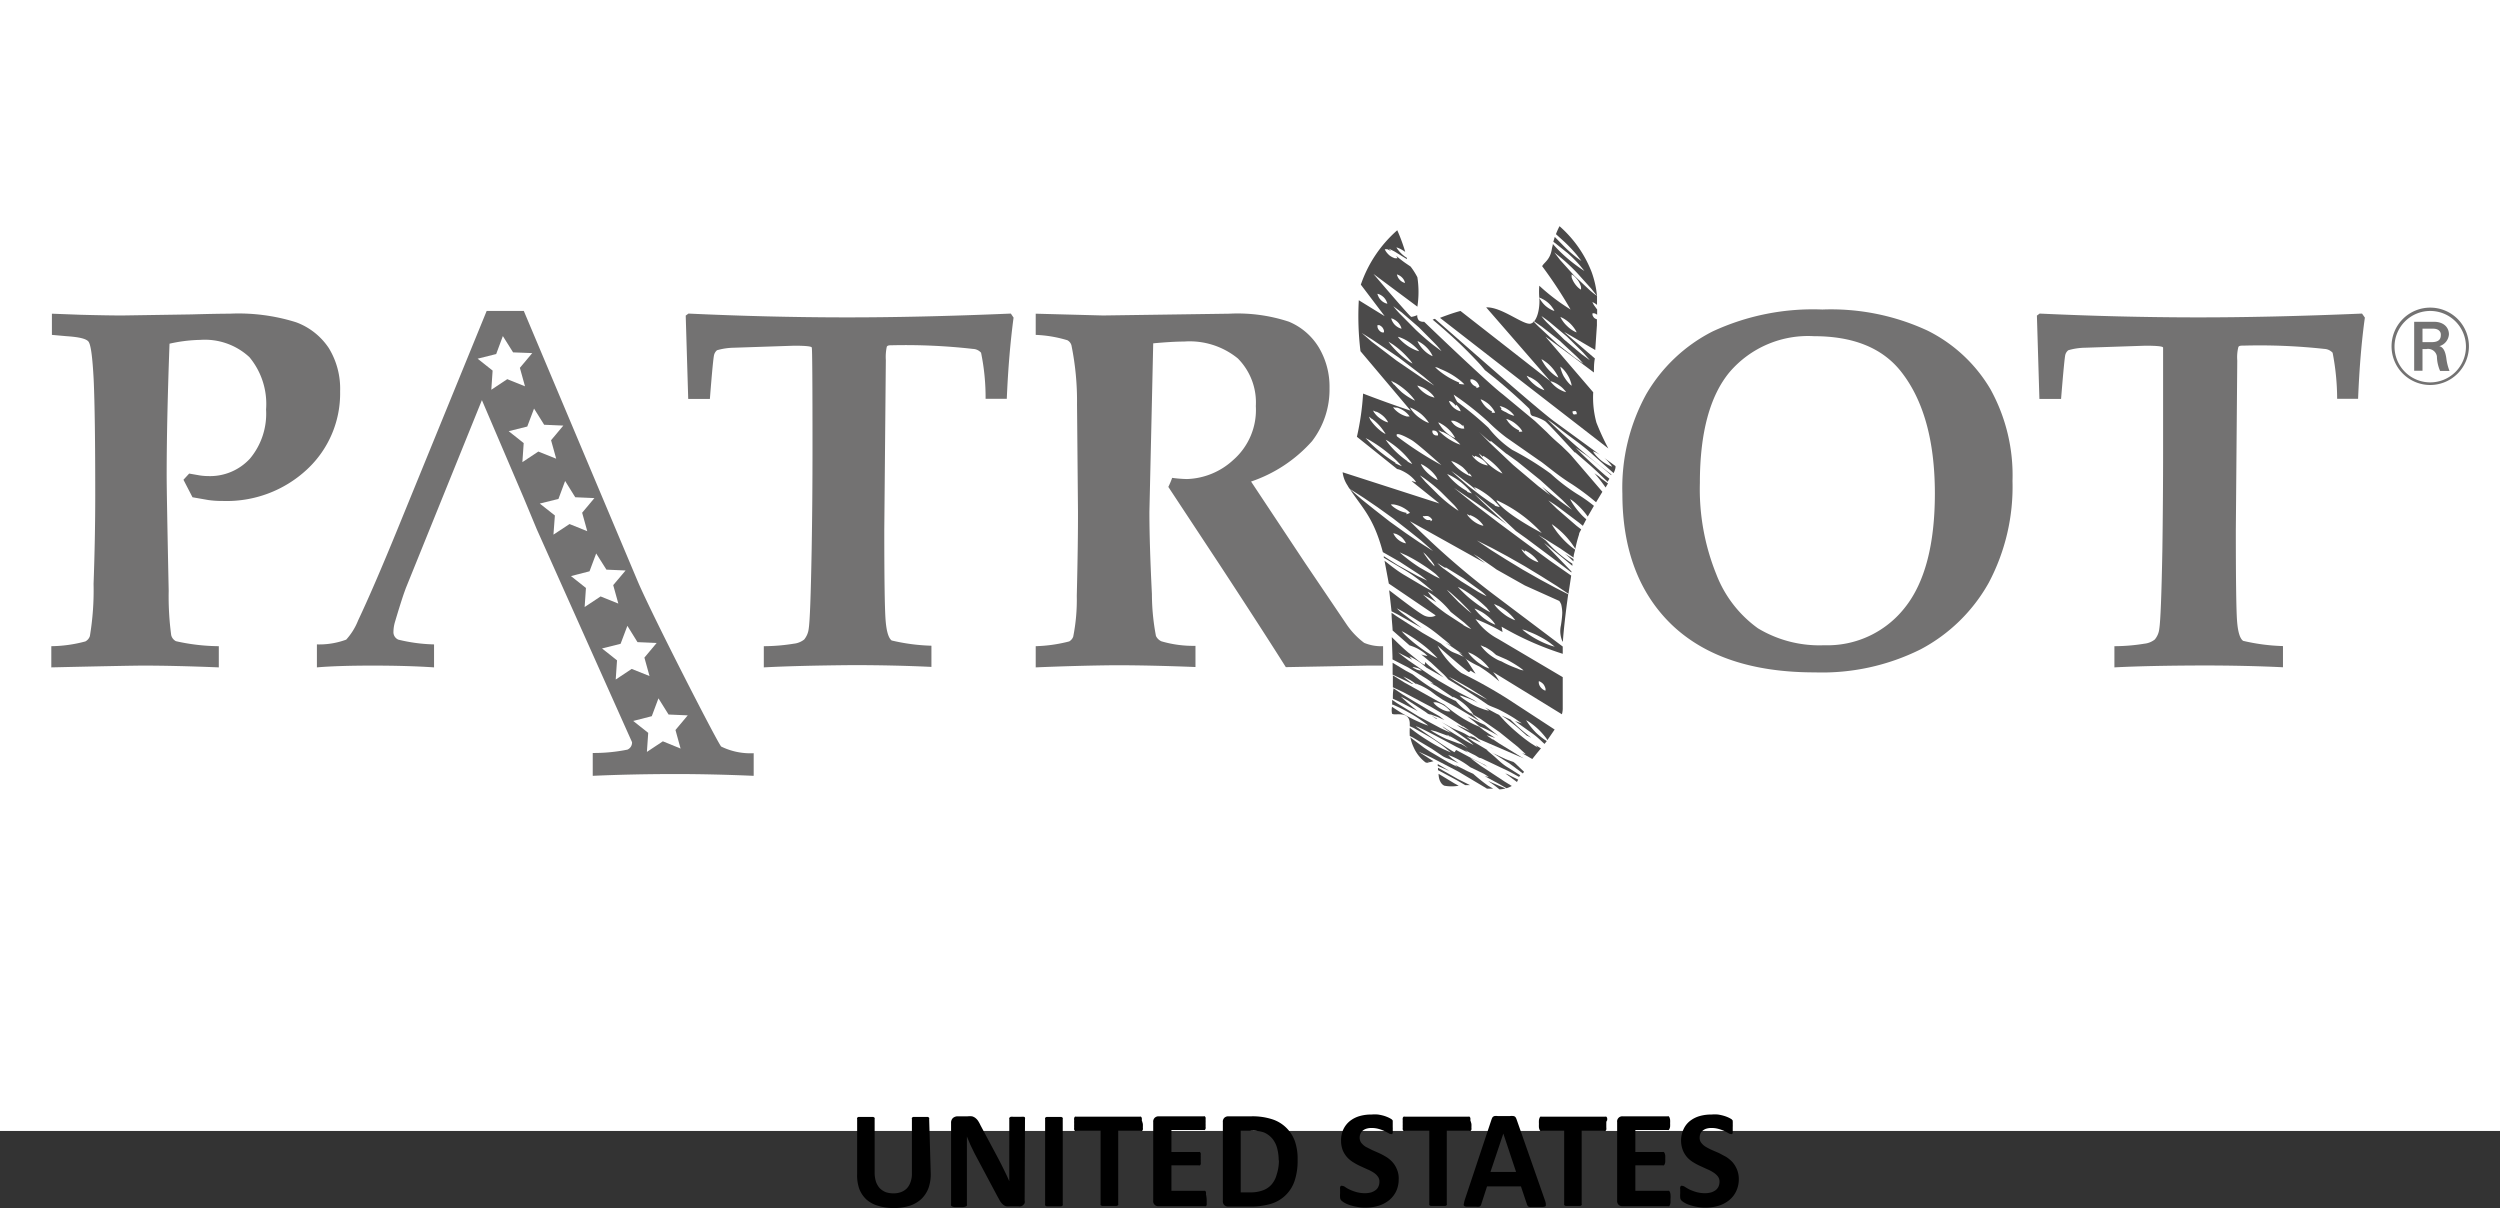 <svg xmlns="http://www.w3.org/2000/svg" viewBox="0 0 210 101.49" xmlns:v="https://vecta.io/nano"><rect x="0" y="0" width="210" height="101.49" fill="#333333" stroke="none"/><path d="M0 0h210v95H0z" fill="#fff"/><path d="M78.18 98.53a3.49 3.49 0 0 1-.18 1.25 2.49 2.49 0 0 1-.6.93 2.7 2.7 0 0 1-1 .58 4.65 4.65 0 0 1-2.63 0 2.5 2.5 0 0 1-1-.54 2.41 2.41 0 0 1-.6-.91 3.48 3.48 0 0 1-.17-1.25V94a.13.13 0 0 1 0-.1.23.23 0 0 1 .12-.08h.24.74.24a.32.32 0 0 1 .13.08.17.17 0 0 1 0 .1v4.48a2.57 2.57 0 0 0 .11.78 1.63 1.63 0 0 0 .32.55 1.56 1.56 0 0 0 .5.33 1.93 1.93 0 0 0 .65.1 1.67 1.67 0 0 0 .65-.11 1.34 1.34 0 0 0 .49-.32 1.53 1.53 0 0 0 .3-.53 2 2 0 0 0 .11-.71V94a.13.13 0 0 1 0-.1.23.23 0 0 1 .12-.08h.24.74.23a.23.23 0 0 1 .12.08.18.18 0 0 1 0 .1zm7.89 2.29a.61.61 0 0 1 0 .24.55.55 0 0 1-.13.17.39.39 0 0 1-.19.1.54.54 0 0 1-.22 0h-.65a1.79 1.79 0 0 1-.36 0 .72.72 0 0 1-.27-.15 1.28 1.28 0 0 1-.25-.3l-.26-.47-1.89-3.55-.33-.68-.3-.71h0v.84.86 4a.17.17 0 0 1 0 .1.24.24 0 0 1-.11.08 1 1 0 0 1-.22.05h-.34-.34a.81.81 0 0 1-.21-.05.24.24 0 0 1-.11-.08.17.17 0 0 1 0-.1v-6.85a.53.53 0 0 1 .16-.41.61.61 0 0 1 .4-.14h.83a1.9 1.9 0 0 1 .37 0 .84.84 0 0 1 .27.13 1.06 1.06 0 0 1 .23.24 2.59 2.59 0 0 1 .21.38l1.48 2.77.26.5.24.49.23.47.21.47h0v-.85V94a.17.17 0 0 1 0-.1s.06-.06.12-.09a.81.81 0 0 1 .21 0h.68a.81.81 0 0 1 .21 0s.09 0 .1.09a.17.17 0 0 1 0 .1zm3.2.32a.2.2 0 0 1 0 .11.32.32 0 0 1-.13.08h-.23-.38-.37-.24a.32.32 0 0 1-.13-.08.2.2 0 0 1 0-.11V94a.17.17 0 0 1 0-.1.32.32 0 0 1 .13-.08h.24.75.23a.32.32 0 0 1 .13.08.17.17 0 0 1 0 .1zM96 94.41a2.53 2.53 0 0 1 0 .29.74.74 0 0 1 0 .19.3.3 0 0 1-.07.11.17.17 0 0 1-.1 0h-1.9v6.11a.2.2 0 0 1 0 .11.32.32 0 0 1-.13.08h-.24-.37-.37-.24a.32.32 0 0 1-.13-.08.2.2 0 0 1 0-.11V95H90.4a.17.17 0 0 1-.1 0 .3.3 0 0 1-.07-.11.74.74 0 0 1 0-.19 2.53 2.53 0 0 1 0-.29 2.63 2.63 0 0 1 0-.3.72.72 0 0 1 0-.2.3.3 0 0 1 .07-.11.17.17 0 0 1 .1 0h5.34a.17.17 0 0 1 .1 0 .3.3 0 0 1 .07.11.72.72 0 0 1 0 .2 2.63 2.63 0 0 1 .09.3zm5.36 6.34a2.53 2.53 0 0 1 0 .29.78.78 0 0 1 0 .18.2.2 0 0 1-.07.1.17.17 0 0 1-.1 0h-3.87a.42.42 0 0 1-.45-.48v-6.58a.45.45 0 0 1 .13-.37.47.47 0 0 1 .32-.12h3.79a.14.14 0 0 1 .09 0 .26.26 0 0 1 .07.1.87.87 0 0 1 0 .19 2.44 2.44 0 0 1 0 .29 2.35 2.35 0 0 1 0 .28.56.56 0 0 1 0 .18.23.23 0 0 1-.07.11.14.14 0 0 1-.09 0H98.4v1.85h2.29a.17.17 0 0 1 .1 0 .26.26 0 0 1 .07.1.78.78 0 0 1 0 .18 2.35 2.35 0 0 1 0 .28 2.18 2.18 0 0 1 0 .28.56.56 0 0 1 0 .18.2.2 0 0 1-.07.1.17.17 0 0 1-.1 0H98.4v2.14h2.73a.17.17 0 0 1 .1 0 .26.26 0 0 1 .07.1.74.74 0 0 1 0 .19 2.27 2.27 0 0 1 .06.43zm7.64-3.3a5.27 5.27 0 0 1-.27 1.79 3 3 0 0 1-2 1.89 6 6 0 0 1-1.74.22h-1.81a.47.47 0 0 1-.33-.11.46.46 0 0 1-.13-.37v-6.61a.45.45 0 0 1 .13-.37.48.48 0 0 1 .33-.12h1.94a5.36 5.36 0 0 1 1.72.24 3 3 0 0 1 1.93 1.85 4.58 4.58 0 0 1 .23 1.59zm-1.59 0a4 4 0 0 0-.13-1 2.15 2.15 0 0 0-.4-.8 1.93 1.93 0 0 0-.72-.53A2.82 2.82 0 0 0 105 95h-.78v5.16h.8a2.94 2.94 0 0 0 1.06-.17 1.78 1.78 0 0 0 .73-.49 2.11 2.11 0 0 0 .43-.83 3.91 3.91 0 0 0 .19-1.17zm10.08 1.63a2.32 2.32 0 0 1-.22 1 2.21 2.21 0 0 1-.6.75 2.69 2.69 0 0 1-.89.46 3.88 3.88 0 0 1-1.09.15 3.29 3.29 0 0 1-.73-.07 3.75 3.75 0 0 1-.6-.15 2.5 2.5 0 0 1-.43-.19 1.65 1.65 0 0 1-.25-.18.42.42 0 0 1-.11-.22 2.07 2.07 0 0 1 0-.41 2.63 2.63 0 0 1 0-.3.77.77 0 0 1 0-.2.23.23 0 0 1 .07-.11.17.17 0 0 1 .1 0 .51.51 0 0 1 .24.09 2.41 2.41 0 0 0 .38.22 3.91 3.91 0 0 0 .56.21 2.84 2.84 0 0 0 .75.1 2 2 0 0 0 .51-.07 1.29 1.29 0 0 0 .37-.19.67.67 0 0 0 .24-.31.87.87 0 0 0 .08-.4.66.66 0 0 0-.14-.44 1.28 1.28 0 0 0-.36-.33 3.17 3.17 0 0 0-.52-.27l-.59-.27a4.83 4.83 0 0 1-.59-.32 2.28 2.28 0 0 1-.51-.42 2.1 2.1 0 0 1-.37-.59 2.23 2.23 0 0 1-.14-.82 2.18 2.18 0 0 1 .2-.95 2 2 0 0 1 .55-.69 2.38 2.38 0 0 1 .81-.41 3.51 3.51 0 0 1 1-.13 3.27 3.27 0 0 1 .54 0 3.82 3.82 0 0 1 .51.11 3.19 3.19 0 0 1 .41.16 1.7 1.7 0 0 1 .24.14.48.48 0 0 1 .08.1v.11.17.26a2.27 2.27 0 0 1 0 .28.56.56 0 0 1 0 .2.23.23 0 0 1-.05.11.18.18 0 0 1-.11 0 .4.4 0 0 1-.2-.08l-.35-.18a3.14 3.14 0 0 0-.47-.17 2.21 2.21 0 0 0-.59-.08 1.42 1.42 0 0 0-.44.06 1 1 0 0 0-.32.17.68.68 0 0 0-.18.26.71.71 0 0 0-.07.32.72.72 0 0 0 .14.44 1.5 1.5 0 0 0 .37.33l.53.27.59.26a5.7 5.7 0 0 1 .6.32 2.43 2.43 0 0 1 .52.43 2 2 0 0 1 .37.59 1.92 1.92 0 0 1 .16.88zm6.11-4.67a2.33 2.33 0 0 1 0 .29.78.78 0 0 1 0 .19.3.3 0 0 1-.07.11.19.19 0 0 1-.1 0h-1.9v6.11a.15.15 0 0 1 0 .11.23.23 0 0 1-.12.08h-.24-.37-.37-.24a.32.32 0 0 1-.13-.08.21.21 0 0 1 0-.11V95H118a.15.15 0 0 1-.1 0 .3.3 0 0 1-.07-.11.74.74 0 0 1 0-.19 2.53 2.53 0 0 1 0-.29 2.63 2.63 0 0 1 0-.3.72.72 0 0 1 0-.2.3.3 0 0 1 .07-.11.15.15 0 0 1 .1 0h5.34a.19.19 0 0 1 .1 0 .3.3 0 0 1 .07.11.77.77 0 0 1 0 .2 2.36 2.36 0 0 1 .09.3zm6.16 6.37a1.68 1.68 0 0 1 .09.33v.19a.38.38 0 0 1-.23.08h-.91a1.43 1.43 0 0 1-.26 0 .23.23 0 0 1-.12-.08.67.67 0 0 1-.06-.12l-.51-1.52h-2.85l-.48 1.48a.35.35 0 0 1-.06.14.28.28 0 0 1-.12.08.72.72 0 0 1-.24 0h-.41-.42a.34.34 0 0 1-.21-.08.24.24 0 0 1 0-.19 2.18 2.18 0 0 1 .08-.33L125.3 94a1.19 1.19 0 0 1 .08-.16.38.38 0 0 1 .15-.09 1.06 1.06 0 0 1 .29 0h1a1.25 1.25 0 0 1 .32 0 .27.27 0 0 1 .16.09.76.76 0 0 1 .09.18zm-3.48-5.56h0l-1.08 3.22h2.15zm8.65-.81v.29a.74.74 0 0 1 0 .19.3.3 0 0 1-.07.11.17.17 0 0 1-.1 0h-1.9v6.11a.15.15 0 0 1 0 .11.23.23 0 0 1-.12.08h-.24-.37-.37-.24a.32.32 0 0 1-.13-.08.2.2 0 0 1 0-.11V95h-1.9a.17.17 0 0 1-.1 0 .3.3 0 0 1-.07-.11.74.74 0 0 1-.05-.19 2.53 2.53 0 0 1 0-.29 2.63 2.63 0 0 1 0-.3.72.72 0 0 1 .05-.2.3.3 0 0 1 .07-.11.17.17 0 0 1 .1 0h5.34a.17.17 0 0 1 .1 0 .3.3 0 0 1 .07.11.72.72 0 0 1 0 .2c-.08.08-.07.18-.07.3zm5.39 6.34a2.53 2.53 0 0 1 0 .29.78.78 0 0 1-.05.18.2.2 0 0 1-.07.1.17.17 0 0 1-.1 0h-3.81a.45.45 0 0 1-.32-.11.46.46 0 0 1-.13-.37v-6.58a.43.43 0 0 1 .45-.49h3.79a.16.16 0 0 1 .09 0 .26.26 0 0 1 .07.1.87.87 0 0 1 .05.19 2.44 2.44 0 0 1 0 .29 2.35 2.35 0 0 1 0 .28.56.56 0 0 1-.05.18.23.23 0 0 1-.07.11.16.16 0 0 1-.09 0h-2.71v1.85h2.29a.17.17 0 0 1 .1 0 .26.26 0 0 1 .07.1.78.78 0 0 1 .05.18 2.35 2.35 0 0 1 0 .28 2.18 2.18 0 0 1 0 .28.56.56 0 0 1-.05.18.2.2 0 0 1-.07.1.17.17 0 0 1-.1 0h-2.29v2.14h2.73a.17.17 0 0 1 .1 0 .26.26 0 0 1 .07.1.74.74 0 0 1 .05.19 2.27 2.27 0 0 1 0 .43zm5.74-1.67a2.32 2.32 0 0 1-.23 1 2.1 2.1 0 0 1-.6.75 2.59 2.59 0 0 1-.89.46 3.83 3.83 0 0 1-1.09.15 3.41 3.41 0 0 1-.73-.07 3.89 3.89 0 0 1-.59-.15 2 2 0 0 1-.43-.19 1.25 1.25 0 0 1-.25-.18.42.42 0 0 1-.11-.22 2.07 2.07 0 0 1 0-.41 2.63 2.63 0 0 1 0-.3.5.5 0 0 1 0-.2.18.18 0 0 1 .07-.11.15.15 0 0 1 .1 0 .52.52 0 0 1 .23.09 3.9 3.9 0 0 0 .38.22 4.42 4.42 0 0 0 .56.21 2.86 2.86 0 0 0 .76.1 2 2 0 0 0 .5-.07 1.35 1.35 0 0 0 .38-.19.83.83 0 0 0 .24-.31 1 1 0 0 0 .08-.4.72.72 0 0 0-.14-.44 1.48 1.48 0 0 0-.37-.33 3.05 3.05 0 0 0-.51-.27l-.59-.27a5 5 0 0 1-.6-.32 2.28 2.28 0 0 1-.51-.42 2.08 2.08 0 0 1-.36-.59 2.28 2.28 0 0 1 .06-1.77 1.85 1.85 0 0 1 .54-.69 2.38 2.38 0 0 1 .81-.41 3.54 3.54 0 0 1 1-.13 3.27 3.27 0 0 1 .54 0 3.67 3.67 0 0 1 .5.11 2.85 2.85 0 0 1 .42.16 1.7 1.7 0 0 1 .24.14l.08.1v.11a.79.79 0 0 1 0 .17 2 2 0 0 1 0 .26v.28.2a.17.17 0 0 1-.06.11.15.15 0 0 1-.1 0 .46.46 0 0 1-.21-.08l-.34-.18a3.79 3.79 0 0 0-.48-.17 2.16 2.16 0 0 0-.59-.08 1.46 1.46 0 0 0-.44.06.92.92 0 0 0-.31.17.61.61 0 0 0-.19.26.87.87 0 0 0-.06.32.66.66 0 0 0 .14.44 1.34 1.34 0 0 0 .37.33 5 5 0 0 0 .52.27l.6.26.6.32a3 3 0 0 1 .52.43 2.19 2.19 0 0 1 .37.59 2.1 2.1 0 0 1 .17.88z"/><path d="M4.31 56.06v-1.78a11.41 11.41 0 0 0 2.86-.4.78.78 0 0 0 .38-.45 23.36 23.36 0 0 0 .31-4.38Q8 45.19 8 41.58q0-6.76-.13-9.66c-.1-1.93-.24-3-.45-3.24s-.81-.37-1.83-.44l-1.23-.11v-1.78l2.39.09q2.23.06 3.54.06l5.8-.09q2.16-.06 3.18-.06a16.16 16.16 0 0 1 5.6.72 5.63 5.63 0 0 1 2.75 2.17 6.53 6.53 0 0 1 .95 3.63 8.71 8.71 0 0 1-2.79 6.57 9.89 9.89 0 0 1-7.08 2.64 8 8 0 0 1-1.22-.08l-1.31-.23-.76-1.47.48-.52.86.15a4.74 4.74 0 0 0 .71.06A4.55 4.55 0 0 0 21 38.52a5.88 5.88 0 0 0 1.35-4.12 6.15 6.15 0 0 0-1.4-4.4 5.5 5.5 0 0 0-4.12-1.45 12.73 12.73 0 0 0-2.59.32Q14 35.39 14 39.92q0 1.52.17 9.71a24.6 24.6 0 0 0 .21 3.72.78.78 0 0 0 .4.51 16.83 16.83 0 0 0 3.6.42v1.78q-3.75-.15-6.31-.15-1.15 0-7.76.15zm59.85 0v-1.78a16 16 0 0 0 2.52-.21 1.69 1.69 0 0 0 .87-.35 1.73 1.73 0 0 0 .38-.9c.1-.61.18-2.83.25-6.68q.07-4.11.07-8.38 0-8.4-.06-8.56c0-.11-.53-.16-1.49-.16l-5.08.17a5.37 5.37 0 0 0-1.39.21.75.75 0 0 0-.24.37q-.09.27-.36 3.72h-1.82l-.21-7 .23-.17q6.67.31 13 .32 6.33.01 14.08-.32l.23.34c-.26 1.94-.46 4.21-.57 6.82h-1.78a18.71 18.71 0 0 0-.38-3.87.94.94 0 0 0-.67-.32A50.5 50.5 0 0 0 75 29c-.28 0-.45 0-.51.13a4.12 4.12 0 0 0-.08 1.12l-.13 14.24q0 6.19.11 7.6.11 1.41.51 1.71a16.3 16.3 0 0 0 3.34.44v1.78q-3.12-.15-6.61-.15-4.63.04-7.47.19zm22.84 0v-1.78a12.57 12.57 0 0 0 2.81-.4.75.75 0 0 0 .34-.4 15.93 15.93 0 0 0 .3-3.43q.11-4.53.1-7.14l-.08-8.94A23.49 23.49 0 0 0 90 29a.71.71 0 0 0-.34-.42 10.57 10.57 0 0 0-2.66-.45v-1.78l5.65.15 10.61-.15a13.74 13.74 0 0 1 5 .67 5.34 5.34 0 0 1 2.5 2.13 6.43 6.43 0 0 1 .92 3.46 7.11 7.11 0 0 1-1.47 4.45 12 12 0 0 1-5.12 3.39l4.51 6.8 3.52 5.21a6.54 6.54 0 0 0 1.47 1.54 3.73 3.73 0 0 0 1.59.28v1.63h-1.25l-6.92.13q-1.85-2.94-5.51-8.53l-4.36-6.61a6.41 6.41 0 0 0 .32-.76 10.93 10.93 0 0 0 1.24.1 6 6 0 0 0 3.88-1.59 5.58 5.58 0 0 0 1.91-4.54 5.25 5.25 0 0 0-1.51-4 6.41 6.41 0 0 0-4.52-1.42c-.64 0-1.5.05-2.59.15l-.14 6.25-.18 7.91q0 2.69.21 6.89a19 19 0 0 0 .34 3.53.92.92 0 0 0 .46.45 9.48 9.48 0 0 0 2.86.38v1.78q-3.8-.15-6.74-.15-3.13.03-6.68.18zm65.43.42q-7.81 0-12-4c-2.77-2.67-4.15-6.36-4.15-11a16.32 16.32 0 0 1 2-8.36 13.53 13.53 0 0 1 5.58-5.28 20 20 0 0 1 9.22-1.84 19.24 19.24 0 0 1 8.83 1.77 12.68 12.68 0 0 1 5.28 4.91 14.94 14.94 0 0 1 1.86 7.72 17.21 17.21 0 0 1-2 8.56 14.09 14.09 0 0 1-5.73 5.59 18.55 18.55 0 0 1-8.89 1.93zm.8-2.28a8.26 8.26 0 0 0 6.77-3.15q2.52-3.15 2.53-9.57 0-6.73-2.9-10.34c-1.57-1.94-4-2.9-7.25-2.9a8.68 8.68 0 0 0-7.08 3c-1.67 2-2.51 5.12-2.51 9.32a19.07 19.07 0 0 0 1.38 7.68 10 10 0 0 0 3.5 4.54 10 10 0 0 0 5.56 1.42zm24.38 1.86v-1.78a15.86 15.86 0 0 0 2.52-.21 1.69 1.69 0 0 0 .87-.35 1.65 1.65 0 0 0 .38-.9c.1-.61.19-2.83.26-6.68q.06-4.11.06-8.38 0-8.4 0-8.56c0-.11-.54-.16-1.5-.16l-5.07.17a5.27 5.27 0 0 0-1.39.21.7.7 0 0 0-.25.37q-.08.27-.36 3.72h-1.82l-.21-7 .23-.17q6.67.31 13 .32 6.33.01 14.08-.32l.24.34q-.41 2.91-.57 6.82h-1.76a20.52 20.52 0 0 0-.38-3.87 1 1 0 0 0-.68-.32 50.32 50.32 0 0 0-6.73-.28c-.29 0-.46 0-.51.13a3.54 3.54 0 0 0-.09 1.12l-.12 14.24q0 6.19.1 7.6.1 1.41.51 1.71a16.47 16.47 0 0 0 3.35.44v1.78q-3.12-.15-6.62-.15-4.68.01-7.54.16zM60.58 62.71c-.29-.28-5.78-11-7-13.85L44 26.12h-3.12l-7.5 18.36q-2 4.89-3.3 7.64a5.31 5.31 0 0 1-1 1.61 6.53 6.53 0 0 1-2.46.4v1.93q1.74-.15 4.68-.15 2.94 0 5.16.15v-1.93a13.76 13.76 0 0 1-3-.4.68.68 0 0 1-.41-.67 3 3 0 0 1 .12-.79q.44-1.49.75-2.4h0 0l.17-.47 6.39-15.79L44 41.84h0l1.09 2.62h0l8 17.88a.64.64 0 0 1-.39.63 14.13 14.13 0 0 1-2.91.28v1.92q3.3-.15 7-.15 3.07 0 6.52.15v-1.9a5.57 5.57 0 0 1-2.73-.56z" fill="#737272"/><path d="M44.1 32.45l-1.49-.6-1.34.89.11-1.61-1.26-1 1.56-.39.56-1.51.86 1.37 1.61.06-1.04 1.24.43 1.55zm2.62 6.08l-1.5-.6-1.34.89.11-1.6-1.26-1 1.56-.39.57-1.51.85 1.36 1.61.07-1.03 1.23.43 1.55zm2.61 6.09l-1.49-.6-1.35.89.12-1.61-1.27-1 1.57-.39.56-1.51.85 1.37 1.61.07-1.03 1.23.43 1.55zm2.61 6.08l-1.49-.6-1.34.89.11-1.6-1.26-1 1.56-.4.56-1.5.86 1.36 1.61.07-1.04 1.23.43 1.55zm2.62 6.09l-1.5-.6-1.34.89.11-1.61-1.26-1 1.56-.39.57-1.51.85 1.37 1.61.07-1.03 1.23.43 1.55zm2.61 6.09l-1.49-.61-1.34.89.11-1.6-1.26-1 1.56-.4.56-1.5.85 1.36 1.61.07-1.03 1.23.43 1.56z" fill="#fff"/><path d="M205.5 30.16c-.07-.56-.23-1-.6-1.08a1.11 1.11 0 0 0 .81-1c0-.54-.4-1.05-1.26-1.05h-1.66v4.11h.7v-1.82h.33a.75.75 0 0 1 .88.61 3.2 3.2 0 0 0 .27 1.23h.79a4.25 4.25 0 0 1-.26-1zm-1.24-1.42h-.77v-1.13h.9c.44 0 .64.24.64.49s-.03.64-.77.64zm-.12 3.6a3.25 3.25 0 1 1 3.25-3.25 3.26 3.26 0 0 1-3.25 3.25zm0-6.22a3 3 0 1 0 3 3 3 3 0 0 0-3-3z" fill="#737272"/><g fill="#4b4a4a"><path d="M129 62.6l.16.19-.57-.36a13.79 13.79 0 0 1-1.16-.9 13.6 13.6 0 0 1-1.07-1l-.43-.47a1.24 1.24 0 0 0-.2-.1l-1-.54h0a4.26 4.26 0 0 1 .35.28 3.4 3.4 0 0 1-.43-.11 7.42 7.42 0 0 1-.89-.37 6.84 6.84 0 0 1-.81-.5 3.21 3.21 0 0 1-.35-.29s.18 0 .43.12a6.07 6.07 0 0 1 .89.37l.23.13-.36-.25-.53-.27-.7-.36-1.73-1-.6-.38-1.93-1.32-.86-.66 1 .5.18.11-.24-.29a3.31 3.31 0 0 1 .42.21 5.77 5.77 0 0 1 .83.58l.19.16.32.18 1.14.65-.13-.1-1.16-.93-.29-.27v.09c.07.38-.51-.18-1.36-.85-.46-.37-1-.91-1.43-1.33l.06 1.66v.21l1.32.68 1.49.91c.4.26.65.47.65.47l-.32-.12.56.32 1.34.9.08.06-.05-.08a2.23 2.23 0 0 1 .33.16 3.88 3.88 0 0 1 .64.46 4 4 0 0 1 .54.57 2.08 2.08 0 0 1 .21.3 2.23 2.23 0 0 1-.33-.16 3.88 3.88 0 0 1-.64-.46 4 4 0 0 1-.5-.52 3.73 3.73 0 0 1-.37-.17c-.4-.19-.92-.47-1.42-.77a15.44 15.44 0 0 1-1.34-.9l-.51-.4-.53-.28-1.14-.69v1l1.07.5.56.28h0 .11l-.13-.07-.5-.37-.21-.19.25.13a4.53 4.53 0 0 1 .54.31l.35.25a.44.44 0 0 1-.08-.1 4.51 4.51 0 0 0 .4.17 6.72 6.72 0 0 1 .83.47l.47.36.54.36 1.19.66 1.28.76.65.4-.09-.08-.67-.62a11.26 11.26 0 0 0 .78.47l1.63 1.13 1.55 1.25.67.62-.31-.09.85.49.35-.44.38-.46-.39-.23zm-9.71-6.28a1.9 1.9 0 0 1-.28-.07l-.26-.13-.1-.08h.13l.28.07a1.26 1.26 0 0 1 .26.13.56.56 0 0 1 .11.08zm5.95 6.48l.26.14-.34-.2h0z"/><path d="M127.12 64s-.27-.08-.66-.24l-1.19-.56.21.11 1.3.81 1.14.85.1-.14-.61-.58c-.08-.09-.18-.17-.29-.25zm-5.39-9.4c-.26-.18-.5-.38-.7-.55l-1.54-.89-2.17-1.39-.43-.3c0 .52.07 1 .09 1.49l1.42 1.25h0a4.26 4.26 0 0 1 .67.27 4.46 4.46 0 0 1 .6.39 2.2 2.2 0 0 1 .24.24l-.33-.07-.2-.07.82.68 1.07 1a4.88 4.88 0 0 1 .38.42l1.28.78 1.18.76.81.55c.19.14.64.28 1 .45.5.25 1 .54 1.34.76l.58.4-.58-.2h0l1.4 1c.5.35.76.64 1.08.92l.19-.24-.2-.13a6.5 6.5 0 0 1-.71-.58 6.63 6.63 0 0 1-.59-.69l-.24-.35a2.29 2.29 0 0 1 .37.22 6.27 6.27 0 0 1 .7.58 6.81 6.81 0 0 1 .6.68 1.45 1.45 0 0 1 .12.19l.61-.89-4-2.61a40.9 40.9 0 0 0-3.84-2.14 6.87 6.87 0 0 1-2-2.31c.26.28 2.53 2.23 2.62 2.23s.16-.12.16-.12a3.86 3.86 0 0 0 .42.26l-.89-1.36c0-.07-.18-.07-.43-.2s-.63-.22-.9-.43zm.49 2.52l1.13.64 1.11.69.49.33-.53-.27-1.14-.63-1.1-.69-.49-.34zm-2-2.11a12.59 12.59 0 0 1-1.07-.72 11.59 11.59 0 0 1-1-.84 4.19 4.19 0 0 1-.41-.43 5.75 5.75 0 0 1 .52.28 12.59 12.59 0 0 1 1.07.72 10.2 10.2 0 0 1 1 .84 5.31 5.31 0 0 1 .42.43s-.24-.1-.55-.29z"/><path d="M125.39 63.43l-.53-.45.16.07-1.26-.75-.57-.41.66.25.56.24-.54-.42-.36-.14h-.05l.15.14-.48-.28c-.29-.18-.73-.32-1.11-.51l-.92-.51.67.42 1.4 1a4.41 4.41 0 0 1 .61.5s-.28-.13-.69-.37l-1.48-.9-.46-.31.14.14.58.41s-.36-.14-.87-.39l-1.87-1-1.79-1.1-.4-.27v.4h.06a13.1 13.1 0 0 1 1.26.62 11 11 0 0 1 1.2.75 5.57 5.57 0 0 1 .51.39s-.25-.08-.6-.23a13.17 13.17 0 0 1-1.27-.62c-.44-.24-.86-.52-1.17-.73a1.45 1.45 0 0 0 0 .57c.14.23 1.51-.33 1.49.89V61l.33.15 1.33.75a12.86 12.86 0 0 1 1.26.87l.54.44-.64-.28c-.38-.18-.86-.45-1.33-.75a14.87 14.87 0 0 1-1.26-.87l-.23-.18a6.34 6.34 0 0 0 0 .69l.26.13 1.58.94.87.59c.27.19.58.25.89.4l.5.23h0l-.56-.4c-.15-.12-.31-.28-.31-.28a2.78 2.78 0 0 1 .39.14 7 7 0 0 1 .8.42c.25.15.48.32.67.46h0l1.08.52a3.93 3.93 0 0 1 .47.3l-.34-.07h0l1.18.64.65.37a2 2 0 0 0 .44-.19l-.62-.38-2-1.32-.87-.65 1 .49.46.26-.25-.18-.86-.42-1.53-.82a1.08 1.08 0 0 0-.13.18c0 .1-3.23-2.12-3.26-2.17.22 0 2.71 1.35 3.38 1.71l1 .49-.25-.21a11.62 11.62 0 0 0 .84.44l.36.22c.16 0 .39.15.67.27l1.85.88.82.45.1-.14-1.21-.76c-.43-.29-.77-.66-1.1-.93zm-2.39-.78l-.25-.14-.26-.07-1-.37a10 10 0 0 1-.94-.49 3.21 3.21 0 0 1-.4-.26l.47.12 1 .37.22.1h-.07l-.26-.21.3.15c.18.09.41.23.64.37s.44.29.59.41l.26.21zm9.17-15.49v-.2l-.72-.45c.29.23.55.49.72.65zm-4.5 14.12l.61.54h.05l.28.15-.12-.1c-.5-.39-1-.82-1.32-1.14l-.3-.29-.75-.34.39.26a13.79 13.79 0 0 1 1.16.92zm-1.81.53h0l-1.16-.93c-.24-.1-.59-.27-1-.48l-.44-.22.58.45.44.39a5.78 5.78 0 0 1 .56.24 11.77 11.77 0 0 1 1.02.55z"/><path d="M126.76 65.09l-.32-.13 1 .74v-.06l.09-.15-.81-.4zm-4.2-4.95a11.62 11.62 0 0 1-1-.75l-.25-.21-.48-.25-1.48-.83-1.35-.75-1-.62v1l.89.42 1.88 1 .4.21 1.36.8 1.34.86h.05l.54.37-1.09-.5h0l.24.18 1 .58c.28.17.62.43.62.43h0l3.77 1.63-.23-.13-1.84-1.13-.51-.34h-.05l-.49-.34a4.59 4.59 0 0 1 .57.17l.16.06-.9-.6-.48-.37a5.7 5.7 0 0 1-.54-.24 11.11 11.11 0 0 1-1.13-.65zm-1-.39a1.83 1.83 0 0 1-.52-.21 2.18 2.18 0 0 1-.46-.33 1.06 1.06 0 0 1-.18-.21 1.16 1.16 0 0 1 .27 0 2.42 2.42 0 0 1 .53.21 2.11 2.11 0 0 1 .45.34 1.06 1.06 0 0 1 .18.21 2 2 0 0 1-.23-.01zm12.59-34.93v-.01h0v.01z"/><path d="M135.1 37.67a21.12 21.12 0 0 1-1-2.17 8 8 0 0 1-.27-2.55l-4-4.66c0-.04 4.06 3 4.06 3h0c0-.39 0-.78.08-1.18l-2.57-2.21c0-.04 1.89 1.1 2.6 1.5l.14-2.07v-.51a.57.57 0 0 1-.23-.12.71.71 0 0 1-.14-.23.69.69 0 0 1 0-.15.43.43 0 0 1 .15 0 .6.6 0 0 1 .24.12V26l-.24-.33a1.82 1.82 0 0 1-.16-.3 2.69 2.69 0 0 1 .3.17l.09.07v-.75a6.93 6.93 0 0 1-.63-.5l-1.29-1.21-1.18-1.31-.49-.64.63.51c.37.31.84.75 1.28 1.21l1.18 1.31.5.63a8.26 8.26 0 0 0-.45-2A9.86 9.86 0 0 0 131 19a5.49 5.49 0 0 0-.3.67l.74.67a13.05 13.05 0 0 1 1 1.06l.4.52a6.51 6.51 0 0 1-.53-.39 10.67 10.67 0 0 1-1.09-1l-.62-.63-.12.41a1.7 1.7 0 0 0 .14.1l1.07.86a11.29 11.29 0 0 1 1 1l.4.49s-.22-.13-.52-.35a13 13 0 0 1-1.08-.86 11.29 11.29 0 0 1-1-1l-.05-.06c0 .13-.06.26-.08.4-.14.94-.65 1.14-.82 1.47a36.7 36.7 0 0 1 2.39 3.64 17.23 17.23 0 0 1-2.63-2 6.38 6.38 0 0 0 0 1 1.14 1.14 0 0 1 .26.11 2.22 2.22 0 0 1 .49.33 2.13 2.13 0 0 1 .38.44 1 1 0 0 1 .14.24 1.42 1.42 0 0 1-.26-.1 2.63 2.63 0 0 1-.49-.33 2.42 2.42 0 0 1-.38-.44 1.17 1.17 0 0 1-.14-.25c.07.72-.12 2-.71 2.18s-2.45-1.42-3.75-1.36h0l5.39 6.2a1.5 1.5 0 0 1 .26.08 2.38 2.38 0 0 1 .48.27 1.94 1.94 0 0 1 .42.37 1 1 0 0 1 .16.2 1.59 1.59 0 0 1-.25-.08 2.88 2.88 0 0 1-.48-.26 2.68 2.68 0 0 1-.42-.37 1.22 1.22 0 0 1-.17-.21l-7.55-5.9c-.6.16-1.08.34-1.52.5l-.2.08 7.26 5.64 6.88 5.33zm-2.87-14.47a2.38 2.38 0 0 1 .35.4 2 2 0 0 1 .22.48.82.82 0 0 1 0 .25 1.52 1.52 0 0 1-.21-.15 2 2 0 0 1-.34-.4 1.9 1.9 0 0 1-.23-.48 1.51 1.51 0 0 1 0-.25 1 1 0 0 1 .21.15zm-.88 3.56a3.19 3.19 0 0 1 .52.39 3 3 0 0 1 .42.5 1.77 1.77 0 0 1 .15.27 1.42 1.42 0 0 1-.28-.13 2.5 2.5 0 0 1-.52-.4 2.59 2.59 0 0 1-.42-.5 1.77 1.77 0 0 1-.15-.27 3 3 0 0 1 .28.14zm-1.17.3l1.45 1.22 1.35 1.33.57.65-.7-.51-1.45-1.22-1.35-1.33c-.35-.33-.57-.65-.57-.65s.29.19.7.51zm-1.36-.1l.71.49 1.48 1.17 1.39 1.29a8.28 8.28 0 0 1 .59.63l-.71-.49-1.48-1.17-1.39-1.29a8.28 8.28 0 0 1-.59-.59zm1.79 4.58a3.86 3.86 0 0 1-.54-.49 3.31 3.31 0 0 1-.43-.58 1.82 1.82 0 0 1-.16-.3 1.79 1.79 0 0 1 .29.18 2.9 2.9 0 0 1 .55.48 3.31 3.31 0 0 1 .43.58 1.29 1.29 0 0 1 .15.31 2.5 2.5 0 0 1-.29-.18zm1.5 3a.37.37 0 0 1 .1 0 .21.21 0 0 1 .16 0 .24.24 0 0 1 .07.15.36.36 0 0 1 0 .11h-.11a.21.21 0 0 1-.16 0 .23.23 0 0 1-.07-.14.23.23 0 0 1 .01-.13zm-.71-2.85a2.67 2.67 0 0 1-.26-.59 1.3 1.3 0 0 1-.07-.3 1.93 1.93 0 0 1 .23.2 2.93 2.93 0 0 1 .39.52 2.42 2.42 0 0 1 .26.58 1.3 1.3 0 0 1 .07.3 1.31 1.31 0 0 1-.23-.2 3.23 3.23 0 0 1-.39-.52zm-2.87 0a3.34 3.34 0 0 1 .56.35 2.92 2.92 0 0 1 .46.48 1.43 1.43 0 0 1 .18.26 2.53 2.53 0 0 1-.3-.12 2.57 2.57 0 0 1-.55-.36 3 3 0 0 1-.47-.47 1.7 1.7 0 0 1-.17-.26 1.22 1.22 0 0 1 .29.14zm-6.76 33.08l-1-.59a.76.76 0 0 1 0 .16l.5.21zM117 58.69l.48.22 1.61.83-.86-.71-.56-.51s.28.13.66.36l1.38.9.2.15.43.23.4.23h-.09l-.61-.42.7.25.59.26-.42-.32-.8-.45-2.25-1.35-.8-.54c-.06.28-.06.59-.06.87zm8 6.91l.17.12c.29.19.55.4.79.59a2.59 2.59 0 0 0 .51-.08l-.58-.24z"/><path d="M123.85 65.09l-.1-.09-.46-.21-1.09-.55.23.19-.75-.38-1.58-.93-.35-.23-.15-.1h0l-1-.75-.13-.11a3.49 3.49 0 0 0 .27.83 3.23 3.23 0 0 0 1 1.28.38.38 0 0 0 .3 0l-.13-.08.17.07.33-.09-.26-.16-1-.65 1.06.49 2.27 1.18 2.2 1.31.23.14h.52L125 66a14.57 14.57 0 0 1-1.15-.91zm-3.01-.09c0 .44.18.87.49 1a3.32 3.32 0 0 0 1.2 0l-.37-.2-1.32-.8zm.36-.28l-.41-.23v.2l1.53.82.76.44h.4l-1-.5-1.28-.73zm12.14-26.93l2.1 1.86.1.09a1.6 1.6 0 0 0 .16-.44.81.81 0 0 0 0-.15l-.94-.69a3.34 3.34 0 0 1 .46.47 2 2 0 0 1 .2.27 1.79 1.79 0 0 1-.31-.13 3.47 3.47 0 0 1-.6-.38 4.05 4.05 0 0 1-.51-.5 2.08 2.08 0 0 1-.19-.28 1.79 1.79 0 0 1 .31.13l.27.16-3.86-2.82c-1.71-1.27-8.88-7.64-10-8.6l-.19.07.18.15c.5.42 1.16 1 1.79 1.58s1.25 1.22 1.7 1.69.72.82.72.82a46.39 46.39 0 0 1 3.72 3.23c.16.24 0 .48.28.62a3.74 3.74 0 0 1 1.06.44c.26.2 1.43 1.48 2.48 2.62h.05l1.21 1.05c.38.34.73.66 1 .93l.51.49.15-.26-.34-.27a47.12 47.12 0 0 1-1.74-1.58c-.46-.44-.75-.76-.75-.76a14.03 14.03 0 0 0 .87.62c.51.39 1.19.91 1.84 1.46l.28.24v-.07l-.14-.11a51.73 51.73 0 0 1-2.2-1.75c-.78-.66-1.54-1.34-2.1-1.86s-.92-.89-.92-.89.42.28 1 .75 1.56 1.14 2.35 1.8z"/><path d="M133.93 39.75a13.23 13.23 0 0 1 .94 1.2l.2-.34-.59-.43c-.16-.18-.35-.28-.55-.43z"/><path d="M131.2 37.48l-.26-.23a13.67 13.67 0 0 1-1-.94l-1-.94-2.71-2.25c-1.08-.81-5.42-4.95-6.6-6.09a.65.65 0 0 1-.44-.11.61.61 0 0 1-.14-.45 2 2 0 0 1-.5.15c-.11 0-3.18-3.61-3.18-3.61l3.69 2.75a8.12 8.12 0 0 0 0-2.47 5.87 5.87 0 0 0-.57-.9l-.4-.27a10 10 0 0 1-.81-.63h0a1.71 1.71 0 0 1 .11.2 1.31 1.31 0 0 1-.23 0 1.6 1.6 0 0 1-.41-.21 1.68 1.68 0 0 1-.32-.34 1.11 1.11 0 0 1-.11-.2 1.31 1.31 0 0 1 .23 0l.3.15-.2-.2a5.77 5.77 0 0 1 .53.26l1 .62a.49.49 0 0 1 0-.11h0a2 2 0 0 1-.26-.18 2.73 2.73 0 0 1-.45-.45 1.41 1.41 0 0 1-.17-.25 1.45 1.45 0 0 1 .29.11 3.33 3.33 0 0 1 .45.27 14.91 14.91 0 0 0-.67-1.82 10.68 10.68 0 0 0-3.06 4.57l2 2.64c-.07-.03-1.52-.93-2.17-1.33a24.25 24.25 0 0 0 .14 4.28l4.22 5a93.76 93.76 0 0 1-4-1.44 22.13 22.13 0 0 1-.52 3.63l3.38 2.71a1.46 1.46 0 0 1 .3.09 4.09 4.09 0 0 1 .6.33 3.3 3.3 0 0 1 .51.44 2.45 2.45 0 0 1 .19.25 1.46 1.46 0 0 1-.3-.09h-.08l2.33 1.87-8.13-2.62a2.55 2.55 0 0 0 .42 1.12 1.78 1.78 0 0 0 .17.27l1.16.74 1.16.79 1.31.94 1.28 1 1.1.88 1 .88-1.15-.73-1.16-.79-1.31-.94-1.28-1-1.1-.88-1-.88c1.08 1.64 2 2.39 2.78 5.31l1.39.79 1.63 1.06c.44.3.7.54.7.54l-.8-.38-1.7-.94-1.14-.73v.13l.17.1 1.69 1c.6.36 1.18.83 1.61 1.17l.69.58-.8-.43-1.69-1c-.6-.36-1.18-.83-1.61-1.17h0l.36 1.92 3.92 2.66c.09.03-.44.3-1 0s-2.2-1.58-2.89-2.1l.2 1.77.55.28 2 1.13-1.44-1.09c-.44-.31-.66-.57-.66-.57l.77.42 1.6 1c.6.38 1.12.81 1.52 1.14a7.87 7.87 0 0 1 .66.57l-.49-.26.46.3 1 .69-.35-.17.26.22.34.33a8.91 8.91 0 0 0 1.15.64 12.81 12.81 0 0 1 1.68 1.26 5.63 5.63 0 0 0-.52-.79L131.2 60a1.83 1.83 0 0 0 .07-.56v-2.56l-5.43-3.21a5.41 5.41 0 0 1-1.9-1.67 14.75 14.75 0 0 1 2.27 1.09 4.42 4.42 0 0 0-.08-.45 25.47 25.47 0 0 0 5.14 2.28v-.61l-5.44-4.1a67.14 67.14 0 0 1-7.4-6.43l6.31 3.52-.49-.38-.47-.38.52.32 1.09.75.32.23 2.38 1.34 2.89 1.3a1.46 1.46 0 0 1 .16.29 3.21 3.21 0 0 1 .09.69s0 .37-.11 1.06a2.17 2.17 0 0 0 .1 1.3l.06.1c.05-.82.22-2.39.45-4l-1.08-.55-1.28-.69-1.46-.83-1.43-.87-1.24-.78-1.18-.8 1.28.64 1.28.69 1.46.83 1.43.87 1.24.78 1 .67.23-1.53-1.76-1.23-2.22-1.63-2.18-1.62-1.88-1.44-1.81-1.45 1.92 1.3 1.94 1.35.58.42-.64-.57-1.44-1.35-.64-.64.69.58 1.48 1.3 1.31 1.23.87.62 2.18 1.63 1.62 1.24V48l-2.28-2.37c0-.04 1.7 1.36 2.36 1.9v-.18h0a11.5 11.5 0 0 1-1-.74 9.77 9.77 0 0 1-.91-.85l-.31-.34-.1-.08-.54-.4.58.34 1.26.79 1.12.77c0-.24.09-.46.13-.67l-.3-.22a6.84 6.84 0 0 1-.76-.71 6.06 6.06 0 0 1-.65-.81 2.65 2.65 0 0 1-.25-.4 4.11 4.11 0 0 1 .38.28 6.9 6.9 0 0 1 1.41 1.51l.19.28a9.16 9.16 0 0 1 .31-1.2c0-.13.11-.28.18-.43l-.4-.31-1.65-1.43-.71-.69s.34.2.83.55l1.74 1.31.33.27.29-.55a4.63 4.63 0 0 1-.55-.54 6.64 6.64 0 0 1-.59-.77 3 3 0 0 1-.22-.39 3.51 3.51 0 0 1 .36.26 7.29 7.29 0 0 1 .7.68 6.06 6.06 0 0 1 .42.53l.52-.9a12.22 12.22 0 0 0-1.42-1 15.48 15.48 0 0 1-2.21-1.7 25.23 25.23 0 0 0-3.23-2 8.5 8.5 0 0 1-2-1.86 28.71 28.71 0 0 0-2.62-2.17 3.72 3.72 0 0 1-.3-.61 25.88 25.88 0 0 1 2.9 2.28 14.71 14.71 0 0 0 1.52 1.32l2.78 1.94c.35.2 1.46 1.2 2.76 2a21 21 0 0 1 2 1.5l.53-.88-2.6-3.03c-.25-.28-.51-.51-.8-.8zm-13.42-14.16a.85.85 0 0 1 .24.45.94.94 0 0 1-.68-.72 1 1 0 0 1 .44.27zM117.15 45a.78.78 0 0 1-.11-.21l.23.06a1.8 1.8 0 0 1 .41.24 1.42 1.42 0 0 1 .31.35.82.82 0 0 1 .11.2 1 1 0 0 1-.23-.06 1.51 1.51 0 0 1-.4-.23 1.45 1.45 0 0 1-.32-.35zm5.77 7.49l-1.44-.94c-.51-.36-1-.76-1.36-1.07l-.58-.53s.29.14.69.38l.42.26-.43-.49a3.45 3.45 0 0 1-.28-.39 3.11 3.11 0 0 1 .41.26 7.66 7.66 0 0 1 1.51 1.43h0l1.15.91.58.53s-.27-.09-.67-.33zm-1.39-2.95a4.19 4.19 0 0 1 .36.28l.73.66.69.7.3.34-.35-.28-.74-.66-.69-.71zm7.73 7.68a.37.37 0 0 1 .16.07.8.8 0 0 1 .26.23 1.19 1.19 0 0 1 .14.31.62.62 0 0 1 0 .18.44.44 0 0 1-.17-.07.89.89 0 0 1-.25-.23.75.75 0 0 1-.14-.32.56.56 0 0 1 0-.15zm-4.54-2.88a4.55 4.55 0 0 1 .65.41l.31.27.87.38a9.7 9.7 0 0 1 1 .59 4.54 4.54 0 0 1 .43.32s-.21 0-.51-.15a9.92 9.92 0 0 1-1.08-.46l-.26-.14a2.9 2.9 0 0 1-.32-.13 4.55 4.55 0 0 1-.65-.41 3.73 3.73 0 0 1-.57-.53 3 3 0 0 1-.22-.28 2.22 2.22 0 0 1 .35.15zm-.41 1a5 5 0 0 1 .57.53 3 3 0 0 1 .22.28 2.22 2.22 0 0 1-.34-.13 4.55 4.55 0 0 1-.65-.41 5 5 0 0 1-.57-.53 2.41 2.41 0 0 1-.22-.29 3.39 3.39 0 0 1 .34.14 4.55 4.55 0 0 1 .65.42zm4-2.32a7.1 7.1 0 0 1 1 .44 6.24 6.24 0 0 1 .91.56l.38.3a3.45 3.45 0 0 1-.47-.14 7.93 7.93 0 0 1-1.88-1 3.21 3.21 0 0 1-.38-.31 4 4 0 0 1 .43.13zm-2.47-2.14a4.55 4.55 0 0 1 .65.41 4.27 4.27 0 0 1 .57.53 3 3 0 0 1 .22.28 1.82 1.82 0 0 1-.34-.14 3.27 3.27 0 0 1-.65-.41 4.2 4.2 0 0 1-.57-.52 2.41 2.41 0 0 1-.22-.29 1.82 1.82 0 0 1 .33.15zm-.21 1.6a1.92 1.92 0 0 1-.33-.14 4.6 4.6 0 0 1-.66-.41 4.14 4.14 0 0 1-.56-.53 3 3 0 0 1-.22-.28 1.92 1.92 0 0 1 .33.14 3.31 3.31 0 0 1 .66.41 3.57 3.57 0 0 1 .56.52 2.41 2.41 0 0 1 .21.3zm-.35-1s-.21-.1-.5-.27a10.24 10.24 0 0 1-1-.69 9 9 0 0 1-.93-.81 5.36 5.36 0 0 1-.39-.41 5 5 0 0 1 .5.26 12.31 12.31 0 0 1 1 .69 10.38 10.38 0 0 1 .93.81l.38.48zm-3.85-3.83l1.47.91 1.38 1c.38.26.59.52.59.52s-.29-.13-.7-.36l-1.46-.91-1.38-1c-.38-.26-.59-.52-.59-.52s.26.19.68.42zm-.33 1a5.63 5.63 0 0 1-.6-.27l-1.25-.71a13.4 13.4 0 0 1-1.17-.84 5.77 5.77 0 0 1-.5-.43l.6.27a13.71 13.71 0 0 1 1.25.72 13.47 13.47 0 0 1 1.17.83 5.77 5.77 0 0 1 .49.54zm-.5-1l-.2-.17-.38-.41-.33-.46-.14-.22.2.17.38.42a4.58 4.58 0 0 1 .33.45c.08.25.13.34.13.34zm-2.45-4.57a2.54 2.54 0 0 1-.58-.18 2.85 2.85 0 0 1-.53-.32 1.32 1.32 0 0 1-.21-.2 1 1 0 0 1 .29 0 2.7 2.7 0 0 1 .58.18 2.85 2.85 0 0 1 .53.32 2.26 2.26 0 0 1 .21.2 1.85 1.85 0 0 1-.3.12zm2 .59a.64.64 0 0 1-.3 0 .92.92 0 0 1-.25-.17.61.61 0 0 1-.09-.14.63.63 0 0 1 .16 0 .64.64 0 0 1 .3 0 .67.67 0 0 1 .25.18.47.47 0 0 1 .09.13.63.63 0 0 1-.13.12zm7.93 2.56a2.34 2.34 0 0 1 .53.32 2.67 2.67 0 0 1 .45.43 2 2 0 0 1 .17.25 1.58 1.58 0 0 1-.28-.1 2.62 2.62 0 0 1-.54-.32 2.67 2.67 0 0 1-.45-.43 1.73 1.73 0 0 1-.16-.25 2 2 0 0 1 .31.22zm-10.34-19.99l1.44 1.25 1.34 1.35c.34.35.57.66.57.66l-.7-.52c-.41-.32-.93-.77-1.44-1.25l-1.34-1.35c-.34-.35-.57-.66-.57-.66l.7.52zm1.46 2.67a1.68 1.68 0 0 1-.13-.26 1.68 1.68 0 0 1 .26.13 2.69 2.69 0 0 1 .49.39 2.39 2.39 0 0 1 .39.49 1.29 1.29 0 0 1 .13.26 1.68 1.68 0 0 1-.26-.13 2.39 2.39 0 0 1-.49-.39 2.69 2.69 0 0 1-.39-.49zm0 .59a2 2 0 0 1-.34-.11 3.63 3.63 0 0 1-.65-.36 4.1 4.1 0 0 1-.57-.48 1.91 1.91 0 0 1-.22-.26 2.05 2.05 0 0 1 .33.11 3.32 3.32 0 0 1 .65.36 4.2 4.2 0 0 1 .57.47 2 2 0 0 1 .24.27zm-2.14-2.69a1.52 1.52 0 0 1 .35.25 1.33 1.33 0 0 1 .25.35 1.13 1.13 0 0 1 .07.2 1.08 1.08 0 0 1-.21-.07 1.43 1.43 0 0 1-.35-.25 1.29 1.29 0 0 1-.24-.35 1.13 1.13 0 0 1-.07-.2 1.13 1.13 0 0 1 .21.07zm-.06 2.12a7.91 7.91 0 0 1 .74.59c.25.23.48.48.65.67a2.22 2.22 0 0 1 .26.35 3.08 3.08 0 0 1-.37-.23 7.75 7.75 0 0 1-1.38-1.26 4.2 4.2 0 0 1-.27-.35zm-1-3.72a1 1 0 0 1-.23-.34.92.92 0 0 1-.07-.19.73.73 0 0 1 .2.06 1.34 1.34 0 0 1 .34.24 1.2 1.2 0 0 1 .23.34.92.92 0 0 1 .07.19.73.73 0 0 1-.2-.06 1.06 1.06 0 0 1-.34-.24zm-.14 2.1a.83.83 0 0 1 .25.18.78.78 0 0 1 .14.27.49.49 0 0 1 0 .16.43.43 0 0 1-.16 0 .56.56 0 0 1-.24-.17.59.59 0 0 1-.14-.27.88.88 0 0 1 0-.17zm-1.55.61l1 .63 2.17 1.47 2.09 1.6.91.77-1-.62-2.17-1.48-2.09-1.59-.89-.78zm6.15 8.25a.34.34 0 0 1 .21.08.39.39 0 0 1 .12.19.58.58 0 0 1 0 .14h-.14a.35.35 0 0 1-.33-.28.53.53 0 0 1 0-.13.38.38 0 0 1 .16 0zm-.24-2.85a2.4 2.4 0 0 1-.54-.29 2.35 2.35 0 0 1-.46-.41 1.31 1.31 0 0 1-.17-.23 1.67 1.67 0 0 1 .28.08 2.4 2.4 0 0 1 .54.29 3.14 3.14 0 0 1 .46.4 1.61 1.61 0 0 1 .17.24 1.67 1.67 0 0 1-.26-.08zm-3.12-1a2.93 2.93 0 0 1-.25-.34 4.32 4.32 0 0 0 .37.19 5.65 5.65 0 0 1 .74.52 4.93 4.93 0 0 1 .65.63 3.57 3.57 0 0 1 .25.33 2.35 2.35 0 0 1-.37-.19 5.5 5.5 0 0 1-.74-.51 8 8 0 0 1-.63-.64zm1.31 1.9a1.79 1.79 0 0 1 .31.13 4.07 4.07 0 0 1 .61.39 3.39 3.39 0 0 1 .5.51 1.73 1.73 0 0 1 .2.28 1.79 1.79 0 0 1-.31-.13 4.2 4.2 0 0 1-.61-.4 3 3 0 0 1-.5-.51 2 2 0 0 1-.18-.28zm-1.12 0a2.12 2.12 0 0 1 .51.21 2 2 0 0 1 .44.34 1.94 1.94 0 0 1 .17.21 1.12 1.12 0 0 1-.26 0 2.44 2.44 0 0 1-.52-.22 2.31 2.31 0 0 1-.44-.34 1.22 1.22 0 0 1-.17-.21 1.72 1.72 0 0 1 .29.05zm-1.7.35a2 2 0 0 1 .48.28 1.83 1.83 0 0 1 .39.4.86.86 0 0 1 .14.23 1.29 1.29 0 0 1-.25-.08 2.55 2.55 0 0 1-.48-.29 2 2 0 0 1-.39-.39 1.08 1.08 0 0 1-.14-.23 1.29 1.29 0 0 1 .27.12zm-.37.59a4.3 4.3 0 0 1 .54.47 4 4 0 0 1 .45.55 2 2 0 0 1 .18.28 2.19 2.19 0 0 1-.29-.17 4.3 4.3 0 0 1-.54-.47 4 4 0 0 1-.45-.55A2.19 2.19 0 0 1 115 35a2 2 0 0 1 .24.2zm2 3.71a11.68 11.68 0 0 1-1.09-.76 10.82 10.82 0 0 1-1-.87l-.42-.44a5.43 5.43 0 0 1 .53.29 11.71 11.71 0 0 1 1.1.76 12 12 0 0 1 1 .87l.42.44a4.86 4.86 0 0 1-.56-.25zm1-.14a6.8 6.8 0 0 1-.82-.65 7 7 0 0 1-.72-.76 4.11 4.11 0 0 1-.28-.38 3 3 0 0 1 .41.25 7.73 7.73 0 0 1 .81.64 7 7 0 0 1 .72.76 3 3 0 0 1 .29.39 3.69 3.69 0 0 1-.4-.21zm-.89-2.12c-.14-.37.73.05 1.25.36s2.5 2.1 2.5 2.1a29.86 29.86 0 0 1-3.74-2.42zm3.82-.35a5.87 5.87 0 0 1 .67.37 5.67 5.67 0 0 1 .61.47 2.86 2.86 0 0 1 .24.25 3.24 3.24 0 0 1-.33-.12 5.87 5.87 0 0 1-.67-.37 4.66 4.66 0 0 1-.6-.47 2.35 2.35 0 0 1-.25-.25 3.24 3.24 0 0 1 .34.16zm-.33-.78a1.46 1.46 0 0 1 .28.14 2.87 2.87 0 0 1 .54.4 2.68 2.68 0 0 1 .43.5 1.72 1.72 0 0 1 .16.28 2.46 2.46 0 0 1-.29-.14 3.2 3.2 0 0 1-.53-.4 2.71 2.71 0 0 1-.43-.51 1.46 1.46 0 0 1-.15-.23zm0 4.86a1.57 1.57 0 0 1-.3-.14 3.66 3.66 0 0 1-.55-.42 3 3 0 0 1-.46-.52 1.72 1.72 0 0 1-.16-.28 1.37 1.37 0 0 1 .29.14 3.71 3.71 0 0 1 .56.42 3.4 3.4 0 0 1 .45.52 2.62 2.62 0 0 1 .14.32zm2.67 2.93a2.36 2.36 0 0 1 .52.27 2.17 2.17 0 0 1 .44.4 1.08 1.08 0 0 1 .16.22 1 1 0 0 1-.27-.07 2.23 2.23 0 0 1-.52-.28 2.39 2.39 0 0 1-.43-.39 1.31 1.31 0 0 1-.17-.23 1.45 1.45 0 0 1 .24.12zm-.89-.31s-.25-.15-.59-.4-.77-.6-1.19-1l-1.09-1.09-.46-.54a6.25 6.25 0 0 1 .58.4c.34.25.78.6 1.2 1l1.09 1.09c.29.31.43.58.43.58zm.66-1.69a6.13 6.13 0 0 1-.76-.5 7.07 7.07 0 0 1-.67-.62l-.27-.33a3 3 0 0 1 .39.18 6.13 6.13 0 0 1 .76.5 6.85 6.85 0 0 1 .66.62l.27.33a3.31 3.31 0 0 1-.41-.14zm2.31 1.16a6.29 6.29 0 0 1-.62-.4h0l-.51-.36-1.07-.82-1-.87-.46-.42.51.36 1.07.82.59.48a3.33 3.33 0 0 1-.26-.31s.17.07.4.19a7.52 7.52 0 0 1 .78.52 6.51 6.51 0 0 1 .7.64 2.43 2.43 0 0 1 .28.33 2.8 2.8 0 0 1-.44-.12zm.17-.4a11.67 11.67 0 0 1 3.77 2.74s-3.05-1.57-3.8-2.7zm-.52-5l1.38 1.14-.08-.08.93.67 1.94 1.57 1.86 1.68.8.81-.93-.67-1.59-1.27.69.72-1-.76-2.11-1.78-2-1.89-.88-.9s.37.37.96.84zm-.63 1.26a4.78 4.78 0 0 1 .73.52 6.41 6.41 0 0 1 .64.63 2.93 2.93 0 0 1 .25.34s-.16-.07-.37-.19a6 6 0 0 1-1.37-1.16 2.93 2.93 0 0 1-.25-.34 3.28 3.28 0 0 1 .34.28zm-.69 0a2.26 2.26 0 0 1 .5.24 1.69 1.69 0 0 1 .42.36 1.49 1.49 0 0 1 .16.21 1.14 1.14 0 0 1-.26-.06 1.71 1.71 0 0 1-.5-.23 2.24 2.24 0 0 1-.42-.36 1.08 1.08 0 0 1-.16-.22 1.28 1.28 0 0 1 .23.16zm-.47 1.47a2.4 2.4 0 0 1 .21.28 2.39 2.39 0 0 1-.33-.13 3.65 3.65 0 0 1-.64-.4 4 4 0 0 1-.55-.51 3 3 0 0 1-.22-.28 2.39 2.39 0 0 1 .33.13 3.32 3.32 0 0 1 .64.4 3.55 3.55 0 0 1 .53.61zm-.54-4.08a1 1 0 0 1 .11.32 1.08 1.08 0 0 1-.22 0 1.42 1.42 0 0 1-.42-.17 1.26 1.26 0 0 1-.34-.3.91.91 0 0 1-.13-.18.71.71 0 0 1 .22 0 1.41 1.41 0 0 1 .43.18 1.24 1.24 0 0 1 .32.25zm-.57-1.69a1.79 1.79 0 0 1 .29.35 1.23 1.23 0 0 1 .09.21 1.3 1.3 0 0 1-.22-.07 1.49 1.49 0 0 1-.38-.24 1.56 1.56 0 0 1-.3-.35 1.78 1.78 0 0 1-.09-.21.7.7 0 0 1 .22.07 1.53 1.53 0 0 1 .36.34zm.26-1.85a7 7 0 0 1-.88-.43 6.62 6.62 0 0 1-.81-.56 3.59 3.59 0 0 1-.34-.31s.18 0 .43.15a7.07 7.07 0 0 1 .89.43 6.62 6.62 0 0 1 .81.56 2.76 2.76 0 0 1 .33.31 2.57 2.57 0 0 1-.46-.05zm1.46.36a1 1 0 0 1-.31-.17 1.08 1.08 0 0 1-.21-.28.81.81 0 0 1 0-.18.54.54 0 0 1 .18 0 .85.85 0 0 1 .51.45.52.52 0 0 1 .06.17.69.69 0 0 1-.27.11zm1.29 2.06a2.13 2.13 0 0 1-.47-.33 2.25 2.25 0 0 1-.36-.44 1.4 1.4 0 0 1-.13-.25 1.19 1.19 0 0 1 .25.11 2.54 2.54 0 0 1 .47.33 2.79 2.79 0 0 1 .37.44 1.4 1.4 0 0 1 .13.25 1.14 1.14 0 0 1-.29-.01zm.79-.26a1.5 1.5 0 0 1-.15-.19 1 1 0 0 1 .23.06 1.8 1.8 0 0 1 .46.23 1.88 1.88 0 0 1 .39.33 1 1 0 0 1 .15.19 1 1 0 0 1-.23-.06 2.19 2.19 0 0 1-.46-.23 1.92 1.92 0 0 1-.42-.23zm1.49 1.86a2.9 2.9 0 0 1-.51-.31 2.38 2.38 0 0 1-.42-.42l-.16-.24a1.16 1.16 0 0 1 .27.09 2.18 2.18 0 0 1 .51.31 2.87 2.87 0 0 1 .43.42 1.37 1.37 0 0 1 .15.24 1.16 1.16 0 0 1-.3.01z"/></g></svg>